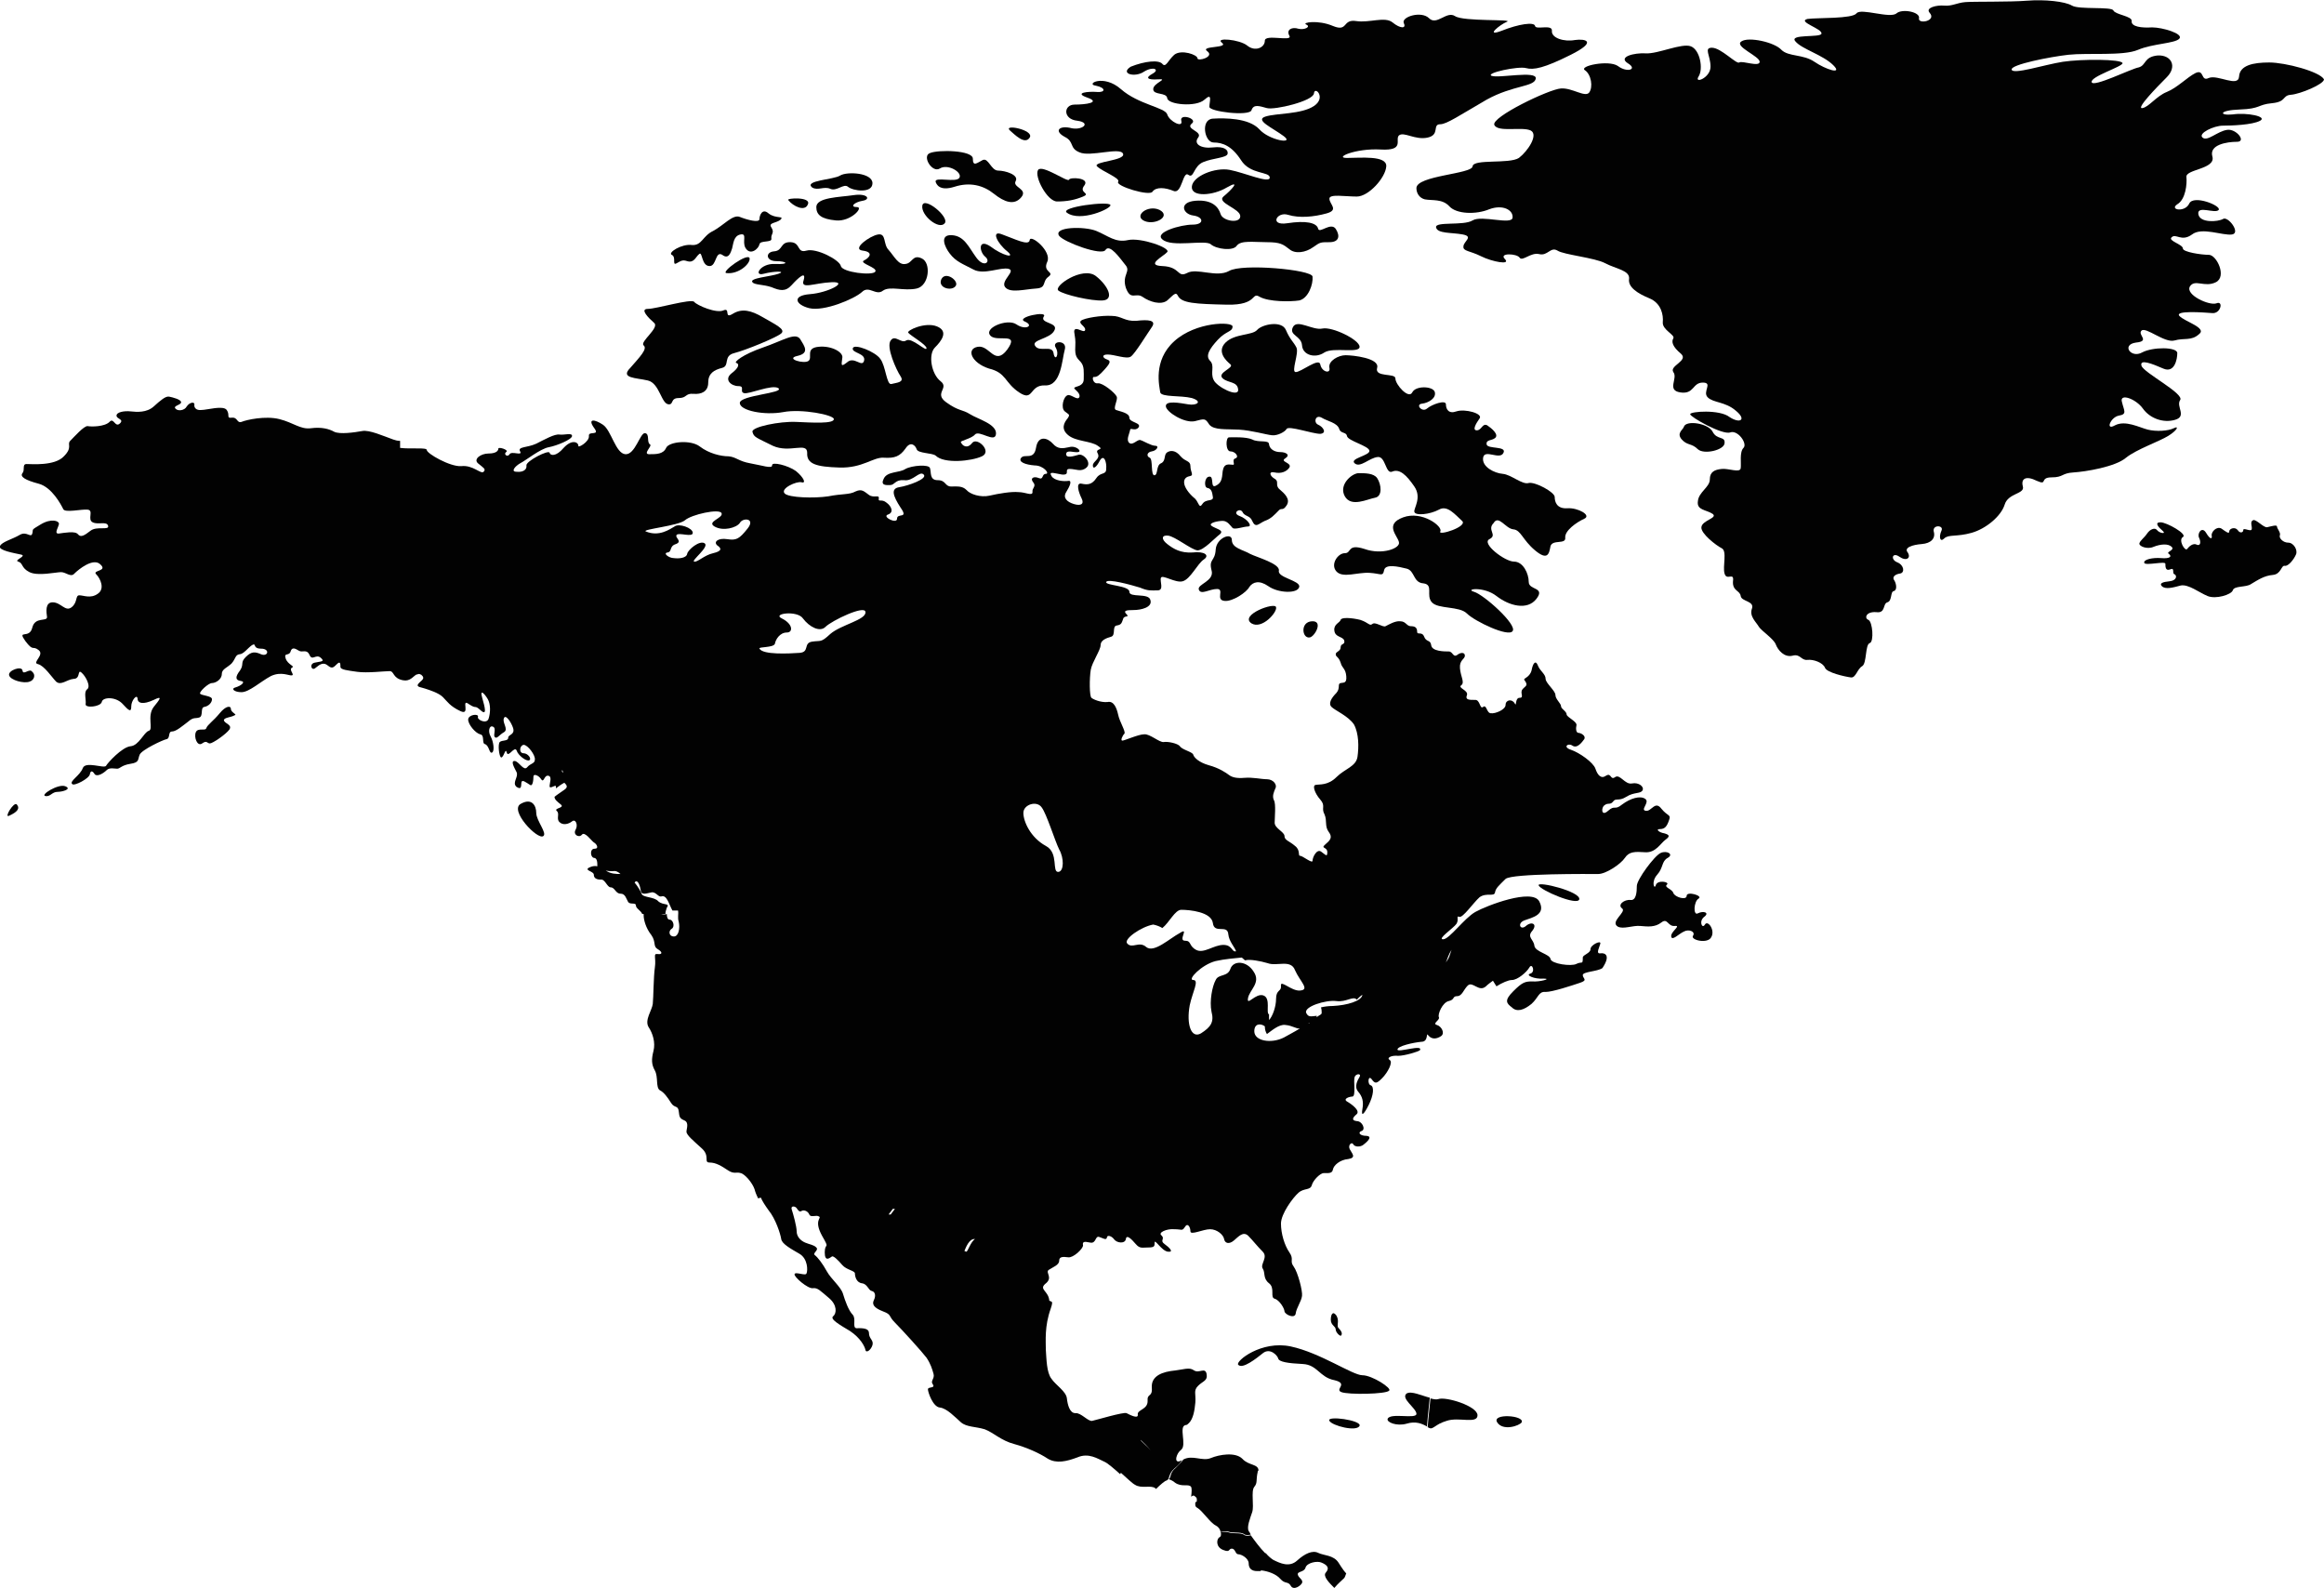 <?xml version="1.0" encoding="utf-8"?>
<!-- Generator: Adobe Illustrator 19.0.0, SVG Export Plug-In . SVG Version: 6.00 Build 0)  -->
<svg version="1.1" id="Layer_1" xmlns="http://www.w3.org/2000/svg" xmlns:xlink="http://www.w3.org/1999/xlink" x="0px" y="0px"
	 viewBox="0 0 331.1 226.2" style="enable-background:new 0 0 331.1 226.2;" xml:space="preserve">
<style type="text/css">
	.st0{fill:#020202;}
</style>
<g id="XMLID_2_">
	<path id="XMLID_68_" class="st0" d="M200.4,198.5c-0.9,0.7,1.4,2.1,1.4,2.9s-3.7-0.2-4.1,0.7c-0.2,0.5,1.3,1.1,2.7,0.7
		c1.3-0.4,2.2,0,2.9,0.4c0.1-1.4,0.3-3,0.4-4.1C202.5,198.8,201.1,198.1,200.4,198.5z"/>
	<path id="XMLID_67_" class="st0" d="M204.9,199.3c-0.3,0.1-0.7,0-1.1-0.1c-0.1,1.1-0.3,2.7-0.4,4.1c0.1,0,0.1,0.1,0.2,0.1
		c0.6,0.3,0.8-0.5,2.5-1c1.7-0.6,4.4,0.5,4.4-0.8S206,198.9,204.9,199.3z"/>
	<path id="XMLID_66_" class="st0" d="M175.1,218.2c0.5,0.2,1.6,0,2.1,0.3c0.2,0.2,0.6,0.2,1,0.1c-0.1-0.2-0.2-0.4-0.3-0.5
		c-0.3-0.6,0.2-1.8,0.5-2.7s-0.2-3,0.3-3.6s0.2-0.9,0.5-2.2v-0.1h0.1c0-1-1.4-0.7-2.3-1.7c-1-1-3.3-0.6-4.5-0.1s-2.6-0.5-3.9,0.2
		c-0.3,0.4-0.7,0.8-1.1,1.2c-0.9,0.7-0.6,1.4-1,1.6c0.3,0.1,0.7,0.3,0.9,0.5c1,0.7,1.9,0.1,2.3,0.6c0.1,0.2,0.1,0.7,0,1.4
		c0.2-0.1,0.3-0.3,0.6,0c0.3,0.2,0.2,0.5,0.2,0.7l-0.2,0.1c0,0.3-0.1,0.6,0.3,0.8c0.7,0.4,1.8,2.1,2.6,2.5c0.4,0.2,0.6,0.5,0.7,0.9
		C174.4,218.1,174.9,218.1,175.1,218.2z"/>
	<path id="XMLID_63_" class="st0" d="M190.7,222.6c-0.7-1.1-2.1-1-2.9-1.4s-1.9,0.1-3,1.1c-1.1,1-2.4,0.4-3.4-0.1
		c-0.3-0.2-0.7-0.5-1.1-1c0,0,0,0,0,0.1c-0.8-0.8-1.6-1.9-2.1-2.6c-0.4,0.1-0.8,0.1-1-0.1c-0.5-0.3-1.6-0.1-2.1-0.3
		c-0.2-0.1-0.7-0.1-1.2-0.1c0.1,0.3,0.1,0.7-0.2,0.8c-0.4,0.3-0.5,1.4,0.6,1.8c1,0.4,0.7-0.2,1.2-0.2s0.5,0.8,0.9,0.8
		c0.5,0,1.5,0.6,1.5,1.3s0.4,1.1,1.2,1.1c0.2,0,0.3,0,0.5,0c0.1-0.1,0.2-0.3,0.2-0.4c0,0.1-0.1,0.2-0.1,0.3c0.9,0.1,2.1,0.5,2.7,1.2
		c0.7,0.8,1.1,0.3,1.5,1c0.4,0.7,1.4,0,1.6-0.4c0.2-0.5-0.5-0.7-0.6-1.2c-0.1-0.5,0.9-0.3,1.1-1s1.7-1,2.3-0.7
		c0.7,0.3,1.2,0.7,0.6,1.4c-0.5,0.5,0.5,1.5,1.2,2.2c0.5-0.6,1.2-1.2,1.4-1.4c0.1-0.1,0.2-0.4,0.3-0.7
		C191.7,224.1,191.2,223.4,190.7,222.6z M180,222.8c0-0.1,0-0.1,0-0.2c0-0.1,0-0.2,0-0.3c0,0.1,0,0.1,0,0.2S180,222.7,180,222.8z"/>
	<path id="XMLID_62_" class="st0" d="M194.1,195.9c-1.4,0-6-3.2-10.2-4.1c-4.2-0.9-7.9,2.1-7.5,2.6c0.6,0.7,2.6-0.9,3.6-1.7
		c1-0.7,2,0.4,2.1,0.8c0.1,0.5,1.4,0.7,3.5,0.8c2.1,0.1,2.4,1.9,4.5,2.3c2.1,0.5,0,1.3,1,1.7s6.4,0.3,6.8-0.2
		C198.4,197.8,195.5,195.9,194.1,195.9z"/>
	<path id="XMLID_61_" class="st0" d="M189.4,202.4c0.4,0.7,3.9,1.6,4.3,0.7C194,202.3,188.9,201.6,189.4,202.4z"/>
	<path id="XMLID_60_" class="st0" d="M213.3,202.6c0.8,1.3,3.2,0.5,3.5,0C217.2,201.6,212.5,201.3,213.3,202.6z"/>
	<path id="XMLID_59_" class="st0" d="M323.3,8.9c-2.3,0-4.2,0.4-4.3,2c-0.1,1.6-3-0.3-4.3,0.2c-1.2,0.6-0.6-1.3-1.9-0.7
		c-1.2,0.6-2.6,2.1-4.1,2.7s-2.6,2.2-3.5,2.3s2-2.9,3.5-4.4s0.7-3.2-1.3-3.1c-2,0.2-1.6,1.4-2.7,1.7c-1.1,0.2-6.5,2.9-6.7,2.1
		c-0.2-0.8,4.4-2.2,4.4-2.7c-0.1-0.6-5.9-0.6-8.5-0.2c-2.6,0.4-7.2,1.9-7.3,1.1c-0.1-0.7,5.4-1.8,8.1-2.1c2.8-0.3,7.8,0.2,9.9-0.7
		c2.1-0.9,5.3-0.9,5.9-1.6c0.6-0.7-2.4-1.6-3.9-1.6c-1.5,0.1-3-0.1-2.9-0.9c0.1-0.7-2.3-0.9-2.6-1.5c-0.2-0.6-4.9-0.1-5.9-0.7
		s-3.9-0.9-6.4-0.7s-7.6,0.1-8.8,0.2c-1.2,0.1-1.9,0.6-3,0.5c-1.1-0.1-2.7,0.3-2.1,1c1.1,1.2-1.7,1.7-1.5,0.8
		c0.2-0.9-2.4-1.4-3.2-0.7c-0.9,0.8-5.1-0.8-5.7,0c-0.6,0.8-5.5,0.6-7,0.8c-1.5,0.4,2.2,1.4,2,2.1c-0.1,0.6-4.7,0-3.7,1.1
		c0.9,1.1,3.9,1.9,5.4,3.4c1.4,1.4-1.1,0.6-2.7-0.5c-1.6-1.1-3.7-0.7-4.7-1.7c-1-1.1-4.7-1.9-5.7-1.2c-1.1,0.7,2.6,2.1,2.6,2.9
		s-2.5-0.2-2.9,0.1c-0.4,0.3-2.6-2.1-3.9-2.1c-1.2,0-0.2,1.1-0.2,2.7s-2.4,2.5-1.7,1.4s0.2-3.8-1.1-4.3c-1.3-0.5-4.7,1.1-6.4,1
		s-4,0.5-2.6,1.4c1.5,0.9-0.1,1.4-1.4,0.4c-1.3-0.9-5.6,0-4.7,0.6c0.9,0.6,1.2,2.4,0.6,3.2c-0.6,0.7-2.4-0.7-4-0.6
		c-1.7,0.1-10,4.1-9.5,5.2c0.5,1.1,4,0.2,5.2,0.8c1.1,0.6-0.4,2.9-1.7,3.9c-1.4,0.9-6.5,0.1-6.6,1.2c-0.1,1.1-8,1.3-8,3.1
		c0,0.7,0.4,1.4,1.2,1.6c1.1,0.2,2.5-0.1,3.5,1s3.8,1.2,5.7,0.4c1.9-0.7,3.4,0.1,3.3,1.2c-0.1,1.1-4.4-0.4-5.7,0.4
		c-1.3,0.8-5.4,0.1-5.2,1c0.2,0.9,2.2,0.7,3.8,1c1.6,0.3,0.1,1,0.1,1.7c-0.1,0.7,0.9,0.6,2.5,1.4c1.6,0.8,4.3,1.3,3.4,0.4
		c-0.9-0.9,1.7-0.8,2.1-0.2c0.4,0.6,1.6-0.8,2.8-0.5s1.6-1.1,2.6-0.5c0.9,0.6,5.3,1,6.8,1.8s3.5,1,3.4,2.2c-0.2,1.2,1.2,2.1,2.9,2.8
		s2,2.4,1.9,3.4c-0.1,1.1,1.8,1.8,1.5,2.3c-0.3,0.5-0.1,1.2,1.1,2.2c1.1,1-1.7,1.7-1.1,2.6c0.7,0.9-1,2.6,1,2.9
		c2,0.3,1.7-1.4,3.2-1.4s-0.1,1.3,0.7,2.1s2.5,0.6,4,1.9c1.6,1.3,0.6,1.9-0.9,0.9c-1.4-1.1-5.6-0.8-5.6-0.4s4.6,3,5.7,2.6
		c1.1-0.4,2.5,1.6,1.9,2.2c-0.6,0.6-0.3,2.2-0.4,2.9c-0.1,0.7-1.7,0-2.7,0.1s-1.7,0.4-1.7,1.5s-1.6,1.8-1.7,3.1
		c-0.2,1.3,1.2,1.2,2.1,1.8c0.8,0.6-1.5,0.9-1.6,1.9c-0.1,0.9,2.1,2.6,2.9,3s0.1,2.6,0.4,3.6c0.3,1.1,1.4-0.3,1.2,1.1
		c-0.1,1.4,1,1.3,1.1,2.1c0.1,0.8,2,0.7,1.6,1.8s0.6,1.9,1,2.6c0.4,0.6,2.1,1.7,2.4,2.5c0.3,0.8,1.2,1.9,2.4,1.6
		c1.1-0.3,1.2,0.7,2.1,0.6c0.9-0.1,2.2,0.4,2.5,1.1c0.2,0.7,2.9,1.3,3.7,1.4c0.7,0.1,0.9-1.2,1.6-1.6c0.7-0.4,0.4-3.1,1.1-3.3
		c0.6-0.2,0.4-3-0.2-3.3c-0.6-0.2-0.4-1.2,1.1-1.1c1.4,0.2,0.9-1.2,1.6-1.4s0.4-1.5,0.9-1.6s0.4-1,0.1-1.5c-0.4-0.5,0.1-0.9,0.8-1
		c0.7-0.1,0.6-1.2-0.4-1.6s-0.7-1.5,0.3-0.8s1.7,0.2,1.2-0.6c-0.6-0.7,0.7-1.1,2-1.2c1.3-0.1,2-0.8,1.7-1.8c-0.2-1,1.5-0.9,1.1-0.1
		c-0.4,0.9-0.2,1.7,0.4,1.1c0.6-0.6,1.8-0.2,3.9-0.8s4.2-2.4,4.7-4c0.5-1.7,2.9-1.5,2.6-2.6c-0.3-1.1,0.4-1.6,2-0.8
		c1.6,0.7,0.3-0.5,2.1-0.5c1.7,0,1.4-0.6,3.1-0.7c1.7-0.1,6-0.8,7.5-2.1c1.5-1.2,4.7-2.3,6-3.1s1.6-1.5,0.8-1.1
		c-0.8,0.4-2.5,0.5-3.7,0.2c-1.2-0.3-3.2-1.4-4.7-0.6c-1.4,0.8-0.6-1.2,0.6-1.4s0.7-0.7,0.4-2c-0.3-1.2,2-0.4,3,1s2.9,2.1,4.6,1.6
		s0.1-1.9,0.7-2.8c0.7-0.9-5.2-3.9-5.5-4.9c-0.3-1,1.5-0.3,3.1,0.4c1.6,0.7,2-1.3,2-2.2s-3.5-0.9-5-0.1c-1.6,0.9-3-1.1-0.9-1.4
		c2.1-0.2,0.2-1.1,0.8-1.7c0.6-0.6,3.3,1.8,4.7,1.4c1.4-0.4,2.4,0.1,3.5-0.9c1.2-0.9-2.1-1.8-2.8-2.6c-0.7-0.8,3.4-0.5,4.7-0.4
		c1.2,0.1,1.6-1.8,0.6-1.4c-1,0.4-4.5-1.2-3.8-2.4c0.7-1.1,2.1,0.2,3.7-0.6c1.6-0.8,0.1-3.9-1-3.9c-1.1,0-3.7-0.4-3.7-0.9
		c0-0.6-2.2-1.1-1.6-1.6c0.6-0.6,1.4,0.7,2.9-0.4c1.4-1.1,4.4,0.2,5.7,0c1.3-0.2-0.6-2.7-1.3-2.2c-0.7,0.4-3.3,0.6-3.5-0.7
		c-0.2-1.3,2.4,0,2.9-0.6c0.4-0.6-3.6-2.2-4.2-0.9s-2.9,0.9-1.7,0.1c1.2-0.7,1.4-2.9,1.3-3.9c-0.1-1.1,4.2-1.1,3.7-2.9
		c-0.5-1.7,2.1-2.1,3.5-2.1c1.4,0-0.1-1.9-1.4-1.7c-1.4,0.2-2.8,1.7-3.5,1.1c-0.7-0.6,1.6-1.7,2.9-1.7c1.2,0,4.2-0.1,5.3-0.7
		s-1.9-1.2-3.9-0.9c-2,0.2-2-0.6,1-0.7c3-0.1,2.5-0.7,4.6-0.9c2.1-0.2,1.4-1.1,2.7-1.2s4.7-1.5,4.7-2.2
		C330.5,10.2,325.6,8.9,323.3,8.9z"/>
	<path id="XMLID_58_" class="st0" d="M245.7,63.1c0.1-1-1.1-0.4-1.7-1.6c-0.6-1.2-3.8-1.7-4.1-0.7c-0.1,0.4-1.1,0.9-0.3,1.8
		c0.8,0.9,1.4,0.5,2.3,1.4C242.8,64.8,245.7,64.1,245.7,63.1z"/>
	<path id="XMLID_57_" class="st0" d="M151.7,19.5c1.4,0.7,0.6,1.6,2.1,2.2c1.5,0.7,5.8-0.8,6.2,0.2s-4.4,1.1-3.7,1.8
		c0.7,0.7,3.4,1.7,3,2.2c-0.4,0.6,4.5,2.1,4.9,1.4c0.5-0.7,1.8-0.6,3-0.1s1.3-2.9,2.1-2.3c0.8,0.6,0.7-1.2,2.1-1.8
		c1.4-0.6,3.4-0.6,3.5-1.2c0.1-0.5-0.4-1.1-2.1-0.9s-2.8-0.5-2.1-1.4s-1.9-1.2-0.9-2c0.9-0.7-1.8-1.5-1.5-0.4s-1.7,0.1-2-0.9
		s-4.1-1.4-6.6-3.6s-5.1-0.7-3.6-0.5c1.5,0.3,1.4,1,0.2,0.9s-3.4,0.1-1.4,0.8s-0.2,1-1.8,1s-1.7,2.1,0.4,2.3c2.1,0.3,0.6,1.5-1.1,1
		C150.8,17.9,150.2,18.7,151.7,19.5z"/>
	<path id="XMLID_56_" class="st0" d="M118.3,26.9c0.9,0.4,1.9-0.8,2.5-0.3c0.7,0.6,3.5,1,3.5-0.5s-3.6-1.7-4.6-1.1
		c-0.9,0.6-5.2,0.7-4,1.7C116.5,27.2,117.4,26.5,118.3,26.9z"/>
	<path id="XMLID_55_" class="st0" d="M165.2,29.9c-1.7-0.8-3.8,0.9-2.1,1.6C164.6,32.1,166.9,30.8,165.2,29.9z"/>
	<path id="XMLID_54_" class="st0" d="M158.2,29.2c-0.2-0.6-7.3,0.3-6.2,1.1C153.9,31.7,158.4,29.7,158.2,29.2z"/>
	<path id="XMLID_53_" class="st0" d="M157.1,42.8c1.7-0.1,0.8-2.1-1-3.5c-1.9-1.4-6.1,1.5-5.3,2.1S155.5,42.9,157.1,42.8z"/>
	<path id="XMLID_52_" class="st0" d="M184.2,46.6c-0.6,1.2,1.2,1.2,1.3,2.6c0.1,1.4,1.9,1.9,3.2,1c1.3-0.8,5,0.2,5-0.8
		s-3.9-2.9-5.3-2.6C187,47.1,184.8,45.4,184.2,46.6z"/>
	<path id="XMLID_51_" class="st0" d="M134.6,31.8c0.7-0.9-3-3.9-3.2-2.5C131.2,30.7,133.8,32.8,134.6,31.8z"/>
	<path id="XMLID_50_" class="st0" d="M133.9,24c1.1-0.7,3.2,0.5,2.8,1.3s-3.6-0.2-3.4,0.6c0.1,0.3,0.5,1.4,2.7,0.7s4.1-0.2,5.6,1
		s2.9,1.7,3.9,0.5s-1.3-1.4-0.8-2.3s-1.5-1.5-2.5-1.5s-1.4-1.9-2.2-1.5s-1.4,1-1.4-0.2s-4.9-1.3-6.1-0.8
		C131.3,22.2,132.8,24.7,133.9,24z"/>
	<path id="XMLID_49_" class="st0" d="M146.7,19.6c0.7-1.1-3.9-2-2.8-1C144.5,19.1,146,20.7,146.7,19.6z"/>
	<path id="XMLID_48_" class="st0" d="M146.7,34.2c-0.1,0.9-2.2-0.2-3.9-0.8c-1.7-0.7-0.7,1.3,0.7,2.4c1.3,1.1-0.7,0.6-2.4-0.7
		c-1.8-1.2-1.6,0.8-0.7,1.5c0.8,0.7-0.2,1.6-1.3,0.1s-1.7-3.1-3.5-3.2c-1.8-0.1-1,1.7-0.3,2.6c0.9,1.2,1.9,1.5,3.4,2.3
		s3.9-0.4,5-0.1c1.1,0.3-1.2,1.7-0.5,2.6c0.7,0.9,2.8,0.3,4.4,0.2c1.6-0.1,0.8-1,1.8-1.7c0.9-0.7-0.9-0.6-0.2-2.1
		S146.8,33.3,146.7,34.2z"/>
	<path id="XMLID_47_" class="st0" d="M150.6,28.7c1.4,0,2.5-0.2,3.7-0.7s-0.7-0.5,0.2-1.6c0.8-1.1-2.1-1.2-2.2-0.8
		c-0.2,0.4-3.8-2.2-4.4-1.4C147.3,25.1,149.2,28.7,150.6,28.7z"/>
	<path id="XMLID_46_" class="st0" d="M185.1,83.6c0.2-0.9-3.1-1.3-2.9-2.3s-3.1-1.9-4.1-2.4c-1-0.6-2.6-0.8-2.6-2
		c0-1.1-2.2-0.3-2.3,1.4c-0.1,1.7-1,1.3-0.6,2.9c0.5,1.6-2.1,2-1.8,2.8s1.5-0.1,2.6-0.1c1.1,0-0.3,1.6,1.1,1.7
		c1.1,0.1,3.1-1.2,3.5-2c0.5-0.7,1.4-1,2.7-0.1C182.1,84.5,184.9,84.6,185.1,83.6z"/>
	<path id="XMLID_45_" class="st0" d="M202.6,57.5c0.9-0.1,2.1-0.8,1.8-1.7c-0.3-0.8-2.7-0.9-3.2,0.1s-2.4-1.1-2.4-2
		c0-0.8-3-0.1-2.6-1.5c0.4-1.4-3.5-1.8-4.5-1.8s-2.5,0.8-2.3,1.8c0.2,0.9-1.1,0.6-1.3-0.5c-0.2-1-2.7,1.1-3.5,1.1
		c-0.7,0,0.5-2.7,0.1-3.5c-0.4-0.8-0.9-1.1-1.5-2.5c-0.6-1.4-3.4-0.8-4.1,0s-3.2,0.5-4.5,1.8s0.1,2.6,0.7,3.1c0.6,0.5-2,1.2-1.1,2
		c0.8,0.7,2.1,0.4,2.2,1.6c0.1,1.2-3.1-0.4-3.5-1.4c-0.5-1,0.2-2-0.5-2.7s-0.1-1.7,1.1-3s2.1-1.1,2.1-1.9c0-0.7-5.2-0.7-8.3,2.1
		c-3.1,2.8-2.1,6.5-2,7.3c0.2,0.7,2.9,0.4,4.5,0.8c1.6,0.5,0.7,1.1-0.5,0.9c-1.2-0.2-3.3-0.6-3.2,0.3c0.1,0.8,2.6,2.4,4.1,2.1
		c1.5-0.4,1.5-0.4,2.1,0.5c0.7,0.8,2.4,0.6,4.2,0.7c1.8,0.1,3.8,0.7,4.7,0.8c0.8,0.1,1.9-0.5,2.1-0.9c0.3-0.5,3.7,0.7,4.8,0.7
		c1-0.1,0.4-1-0.3-1.3s-0.4-1.5,0.5-1c0.8,0.5,2.2,0.7,2.5,1.6c0.2,0.7,1,0.4,1.1,1c0.1,0.7,3.1,1.4,3.2,2.1
		c0.1,0.7-2.9,1.1-2.1,1.8s2.1-0.8,3.3-0.9c1.1-0.1,1.1,2.4,2,2.1c1.1-0.5,2.1,0.5,3.2,2.1c1.1,1.6-0.1,3.1,0,3.6
		c0.1,0.6,2.2,0.4,3.5-0.3c1.2-0.7,2.3,0.7,3.3,1.6c0.9,0.8-3.5,2.2-3.1,1.5c0.4-0.7-2.6-3-5.3-2c-2.7,1-0.8,2.6-0.6,3.5
		c0.3,0.9-2.4,1.9-4.9,1c-2.5-0.8-1.8,0.6-2.8,0.6s-2.1,1.6-1.2,2.6c0.9,1,3,0.1,4.7,0.2s1.9,0.6,2.1-0.4c0.2-0.9,2-0.5,3.2-0.2
		s0.9,2,2.4,2.1c1.5,0.2,0.3,1.7,1.2,2.7s3.9,0.5,5,1.6c1.1,1.1,5.9,3.4,6.5,2.5c0.7-0.9-4.1-5.2-5.5-5.6c-1.4-0.4,1.4-0.8,3.2,0.6
		c1.8,1.4,4.4,2.1,5.7,0.4c1.3-1.7-1.1-1.2-1.1-2.4S217,80,215.7,80s-4.7-2.6-3.5-3.2s-0.4-1.3,0.6-2.3c0.7-1.2,1.7,0.8,2.8,0.9
		c1.1,0.1,1.3,1.5,3.1,3s2,0.5,2.2-0.6c0.3-1,2.2-0.2,2.1-1.2s1.6-2.2,2.7-2.7s-0.9-1.6-2.4-1.5s-1.8-0.9-1.8-1.6
		c0-0.7-2.8-2.2-3.7-2c-0.9,0.3-2.5-1.2-3.7-1.3s-3-1-2.8-2.3s2.4,0.4,2.9-0.7c0.5-1-2.3-0.5-2.4-1.2c-0.1-0.7,0.7-0.5,1.2-0.9
		c0.6-0.5-0.5-1.4-1.1-1.8c-0.7-0.4-0.8,0.7-1.5,0.7s-0.1-1,0.4-1.7s-2.1-1.4-3.3-1c-1.1,0.4-1.5-0.3-1.5-1s-2,0-2.7,0.6
		C202.6,58.8,201.6,57.6,202.6,57.5z"/>
	<path id="XMLID_44_" class="st0" d="M186.6,90.8c0.7-0.1,2-2.4,0.3-2.3C185.2,88.6,185.5,91,186.6,90.8z"/>
	<path id="XMLID_43_" class="st0" d="M145.2,55.9c2.1,1.4,1.4-1.1,3.7-1s2.4-3.7,2.8-5.1c0.4-1.4-1.9-1.3-1.3-0.3
		c0.6,1-0.1,2.1-0.3,0.8c-0.2-1.2-2-0.1-2.6-1c-0.7-0.9,2.1-1,2.7-2.2c0.7-1.2-2.1-1-1.5-2c0.7-0.9-4.1,0.1-2.7,0.7
		c1.4,0.6,0.1,1.3-1.2,0.4s-4.9,0.6-3.6,1.7c1,0.8,4.1-0.6,2.3,1.9c-1.8,2.4-2.5-0.7-4.2-0.4s-0.9,2.3,1.6,3.1
		C143.4,53.1,143.1,54.5,145.2,55.9z"/>
	<path id="XMLID_42_" class="st0" d="M163,10.2c1.3-0.8,2.3-0.3,1.2,0.3c-1.1,0.6-0.7,0.9,0.8,0.8c1.6-0.1-0.7,0.5-0.7,1.4
		s1.9,0.4,2,1.3c0.1,0.9,4.1,1.3,5.3,0.2s0.7,0.3,0.7,1c-0.1,0.7,5.7,1.4,6,0.5s1.1-0.6,2.2-0.3c1.1,0.3,6.6-1,6.7-2.1
		c0.1-1.1,1.8,0.6,0,1.8s-5.3,1-6.9,1.5c-1.6,0.5,1,1.6,2.6,2.8c1.6,1.2-2.1,0.6-3.5-1c-1.5-1.6-4.9-1.6-6.6-1.5
		c-1.8,0.1-1.2,3.4,0.1,3.4c1.3,0,2.6,0.5,3.9,2.5c1.3,2.1,4.1,1.6,4.1,2.5s-3.6-0.7-5.7-1.1c-2.1-0.4-5.3,0.9-5.4,2.4
		c-0.1,1.5,3,1.3,5,0.1c2.1-1.2,0.6,0.4-0.5,1.3c-1,0.9,2.4,1.7,2.4,2.8s-2.5,0.7-2.8-0.3s-1.2-2.1-3.6-1.9
		c-2.4,0.2-1.8,1.9-0.3,2.1s1.6,1.3-0.1,1.3s-5.5,1.1-4.3,2.1c1.3,1.2,6.1,0,6.9,0.7s3.2,1,3.7,0.2c0.6-0.8,2.4-0.5,4.3-0.5
		c1.9,0,2.3,0.3,3.2,1c0.8,0.7,2.3,0.5,3.4-0.3c1-0.7,1-0.7,2.3-0.7s1.6-0.8,0.9-1.9c-0.7-1-2.3,0.7-2.5,0c-0.2-0.9-1.8-1.2-4.4-0.8
		c-2.6,0.4-1.5-1.7,0.1-1.2c1.6,0.5,3.7,0.3,5.5-0.2s0.4-1.3,0.4-2.1c0-0.7,2.2-0.3,3.9-0.3c1.7,0,4.1-2.7,4.2-4.3
		c0.1-1.6-3.7-1.2-5.6-1.2c-1.9,0,1.2-1.4,4.8-1.2c3.5,0.2,2-1.4,2.6-2c0.7-0.6,2.3,0.7,4.1,0.3c1.8-0.4,0.6-1.9,1.8-1.9
		c0.9,0,2.8-1.3,6.6-3.5c3.8-2.1,6.8-1.8,7-3c0.2-1.2-5.3,0-6.3-0.4c-0.9-0.4,3.8-1.4,4.9-1.1s2.6,0,6.4-1.9
		c3.8-1.9,2.1-2.3,0.6-2.1c-1.6,0.3-3.4-0.3-3.3-1.3c0.1-1-2.3-0.1-2.4-0.7s-2.3-0.3-4.8,0.7c-2.4,0.9-0.2-0.9,0.8-1.3
		s-6.2,0-7.4-0.8s-2.6,1.4-3.7,0.3c-1.1-1.1-4-0.2-3.6,0.7c0.4,0.8-0.5,0.8-1.6-0.1c-1.1-0.9-3.3,0.1-5.2-0.2
		c-2-0.3-1.1,1.6-3.3,0.7c-2.1-0.9-4.5-0.5-3.8-0.2s-0.2,0.8-1.1,0.6c-0.9-0.3-1.8,0.1-1.3,1s-3.5-0.3-3.5,0.7s-1.4,1.6-2.5,0.7
		c-1.1-0.9-4.7-1.2-3.6-0.4c1,0.8-3.2,0.4-2.1,1.2c1.1,0.8-1.4,1.5-1.4,1s-2.3-1.3-3.3-0.5c-0.9,0.8-1.2,1.9-1.7,1.3
		c-0.5-0.6-2.5-0.4-4.5,0.4C159.5,10.5,161.7,11.1,163,10.2z"/>
	<path id="XMLID_41_" class="st0" d="M138.9,61.9c0.6-0.7,2.9,1.3,3-0.1c0.1-1.4-2.6-2.1-3.7-2.8c-1.1-0.7-1.6-0.4-3.4-1.7
		c-1.8-1.3,0.5-2-0.8-3s-1.8-3.8-0.8-4.8c0.9-0.9,2-2.3,0.3-3s-4.4,0.6-4.1,0.9c0.3,0.4,2.6,1.7,2.6,2.2c0,0.6-2.1-1.6-2.9-1.1
		c-0.7,0.5-1.6-0.9-2.2,0c-0.7,0.9,0.8,4.2,1.4,5.1c0.6,0.9-0.6,0.9-1.3,1.1c-0.7,0.2-0.8-2.6-1.6-3.6c-0.7-1-3.7-2.2-3.9-1.5
		s1.9,0.7,1.6,1.8c-0.3,1-1.4-0.7-2.4,0.2c-1,0.8-0.8,0.3-0.7-0.6c0.2-0.8-1.5-1.8-3.4-1.6s-0.8,1.5-1.4,2c-0.6,0.5-3.4-0.3-1.6-0.7
		c1.8-0.4,1-1.4,0.4-2.4c-0.7-1-2.4,0.2-5.3,1.2c-2.9,1-4.2,2.1-3.8,2.2c0.4,0.1,0.5,0.6-0.7,1.5c-1.1,0.9,0,1.8,1,1.8
		s0.1,0.8,0.8,1s4-1.3,4.9-0.7c0.9,0.7-5.5,1-5.5,2.1s3.5,1.8,6.2,1.3c2.6-0.5,7.2,0.4,7.2,1c0,0.7-3.1,0.5-5.4,0.4
		c-2.3-0.1-6.3,0.7-6.2,1.4c0.2,0.8,0.5,0.8,2.9,2c2.4,1.1,4.9-0.6,4.9,1c-0.1,1.6,1.3,2,4.6,2.1s4.8-1.5,6.3-1.4
		c1.6,0.1,2.3-0.2,3.1-1.3c0.7-1.1,1.4-0.5,1.6,0.1c0.2,0.6,2.2,0.5,2.7,0.9c1.2,1.2,5.1,0.8,6.6,0.1s-0.7-2.8-1.4-1.9
		s-1.4,0.4-1.6-0.1C136.7,62.8,138.4,62.5,138.9,61.9z"/>
	<path id="XMLID_40_" class="st0" d="M178.3,88.8c1.5,0.9,3.7-1.6,3.5-2.3C181.7,85.7,176.5,87.6,178.3,88.8z"/>
	<path id="XMLID_39_" class="st0" d="M136.1,40.8c0.7-0.7-1.4-2.3-2-1C133.6,41,135.5,41.5,136.1,40.8z"/>
	<path id="XMLID_38_" class="st0" d="M160.4,41c0.7,1.9,1.4,0.6,2.4,1.3s2.6,1.2,3.5,0.5c0.8-0.7,1.2-1.3,1.5-0.7
		c0.5,1.1,2.5,1.2,7,1.3s3.4-1.9,4.7-1.1c1.3,0.7,4.3,0.7,5.6,0.5c1.3-0.3,2-2.3,1.9-3.4c-0.1-1-10.1-1.9-11.9-0.8
		c-1.8,1-4.6-0.5-6,0.3c-1.4,0.7-0.9-0.9-3.5-1c-2.5-0.1,0.2-1.4,0.7-2s-3.8-2.1-5.6-1.7c-1.8,0.4-2.8-0.6-4.5-1.3s-6.2-0.6-5.3,0.7
		c0.7,0.9,6.1,2.9,6.6,2c0.6-0.9,2,1.1,2.8,2.1C161.2,38.7,159.8,39.1,160.4,41z"/>
	<path id="XMLID_37_" class="st0" d="M195.9,70.9c1.1-0.2,0.9-1.9,0.3-2.8c-0.5-0.7-1.7-0.7-2.7-0.7c-1,0.1-2.8,1.7-1.9,3.3
		C192.5,72.3,194.8,71.1,195.9,70.9z"/>
	<path id="XMLID_36_" class="st0" d="M74.2,114.5c-1.7,0.9,2.4,5.2,3.2,4.6c0.6-0.4-1-2.2-1-3.3C76.4,114.8,75.8,113.6,74.2,114.5z"
		/>
	<path id="XMLID_35_" class="st0" d="M219.2,126.1c0.2,0.7,5.6,3,5.8,2C225.2,127,219.1,125.5,219.2,126.1z"/>
	<path id="XMLID_34_" class="st0" d="M242.9,131.7c-0.4,0.7-0.9-0.5-0.1-1.1s-0.1-0.9-0.9-0.5c-0.7,0.4-0.6-1.7,0.1-2.1
		s-1.7-1.1-1.7-0.4c0,0.7-1.7,0.2-1.9-0.4c-0.2-0.6-1.4-0.8-0.9-1.2c0.4-0.4-1.4-0.7-1.6,0.1c-0.2,0.7-0.7-0.5,0.2-1.5
		c0.9-1,0.6-1.9,1.5-2.4c0.9-0.5-0.1-1.1-1-0.7c-0.9,0.4-3.4,3.8-3.4,4.7s-0.1,2.1-0.9,2c-0.9-0.1-1.9,0.7-1.2,1.2
		c0.7,0.5-1.8,1.9-0.6,2.6c0.8,0.4,2.1-0.2,3.2-0.1s2.1,0.2,3-0.5c0.9-0.7,0.9,0.6,1.9,0.5s-0.6,0.8-0.5,1.5
		c0.1,0.7,1.1-0.4,1.8-0.7c0.7-0.4,1.7,0,1.3,0.6c-0.4,0.6,2.1,1.2,2.6,0.2C244.4,132.5,243.3,131,242.9,131.7z"/>
	<path id="XMLID_33_" class="st0" d="M92.3,54.2c1.7,0.4,1.9,3.4,3,3.4c0.7,0,0.2-0.9,1.4-0.9s0.9-0.7,2.1-0.6
		c1.1,0.1,2.1-0.3,2.1-1.6s0.8-1.8,2-2.1c1.1-0.3,0.1-1.7,1.7-2.1c1.6-0.4,6-2.2,6.7-2.8s-0.9-1.3-2.6-2.3s-3-1.3-4.3-0.5
		s-0.3-0.9-1.3-0.5c-1,0.5-3.8-0.7-4.2-1.2s-5.4,1-6.6,1s0.1,1.3,0.9,2s-2.1,2.7-1.5,3.2s-0.6,1.7-1.9,3.2
		C88.3,53.9,90.6,53.8,92.3,54.2z"/>
	<path id="XMLID_14_" class="st0" d="M228,135.8c-0.7,0.1-0.1-0.9,0-1.4c0.1-0.5-1.4,0.2-1.4,0.8s-1.1,0.8-1.1,1.2
		c0,1.1-0.1,0.5-0.9,0.9c-0.7,0.4-3.6,0-3.7-0.7c-0.1-0.7-2.2-1-2.3-1.9c-0.1-0.9-1.1-1.2-0.3-2.1c0.8-1-0.1-1.4-0.9-0.7
		c-0.8,0.7-1.3-0.4-0.2-0.8c1.1-0.4,3.1-0.8,2.1-2.7s-7.5,0.6-9.1,1.5c-1.6,0.9-3.7,3.9-4.6,3.9c-0.9,0,1.5-1.6,1.9-2.2
		c0.4-0.6-0.1-1.2,0.4-1s2-2,2.9-2.8c1-0.7,2.1,0,2.2-0.7c0.1-0.6,0.6-1,1.5-1.9c0.9-0.8,12.1-0.7,13.2-0.7c1.1,0,3.2-1.4,3.8-2.3
		c0.6-0.9,1.4-0.9,2.9-0.8c1.5,0.1,2.2-1.3,2.9-1.8s0.5-0.7-0.2-0.9c-0.7-0.1-1.3-0.6-0.6-0.6c0.7,0,1-0.4,1.3-1.3
		c0.3-0.8-0.2-0.5-1.1-1.6c-0.9-1.2-1.4,0.4-2.2,0.3c-0.9-0.1,0.6-1.2-0.1-1.7s-2.1-0.1-3.3,0.8c-1.1,0.9-1,0-2,0.9s-1-0.5-0.5-0.8
		c0.5-0.4,0.8,0,1.2-0.5c0.4-0.6,0.8,0,1.9-0.7c1.1-0.7,2-0.4,2.3-0.9c0.3-0.5-0.5-1.2-1.5-1s-1.7-1.4-2.4-0.9s-0.5-0.7-1.3-0.2
		c-0.7,0.5-1.2-0.1-1.5-1c-0.3-0.9-2.3-2.3-3.5-2.7c-1.2-0.4-0.4-1,0.2-0.6c0.7,0.5,1.4-0.5,1.7-0.9c0.3-0.5-0.5-0.9-0.8-0.9
		c-0.4,0-0.4-0.7-0.3-1.1c0.1-0.5-1.3-1.1-1.4-1.5c0-0.5-0.8-0.8-0.8-1.2s-0.8-1-0.8-1.6s-1.4-1.7-1.4-2.3c0-0.7-0.8-1.1-1.1-1.9
		c-0.3-0.8-0.7-0.4-0.9,0.7c-0.3,1.1-1.3,1.1-1,1.4c0.6,0.8,0.1,0.8-0.3,1.3s0.3,1.2-0.4,1.2s-0.4,1.4-0.7,0.8
		c-0.4-0.7-1.3-0.5-1.3,0.2s-1.5,1.3-2.1,1.2c-0.6,0-0.6-1.3-1.1-0.9c-0.5,0.4-0.4-1.1-1.2-1c-0.8,0-1.4,0-1.1-0.7
		c0.2-0.7-1.4-1-0.8-1.4c0.5-0.4-0.1-1.2-0.2-2.4c-0.1-1.2,0.7-1.3,0.7-1.8s-0.6-0.5-1.1-0.1c-0.6,0.4-0.6-0.5-1.2-0.5
		c-0.6,0-2.4,0-2.5-0.9c-0.1-0.8-0.7-0.4-1-1.2s-1-0.2-1-0.7c0-0.6-0.3-0.8-0.9-0.8c-0.6,0-0.7-0.7-1.5-0.7
		c-0.7-0.1-1.7,0.5-2.1,0.7c-0.4,0.2-1.5-0.7-1.9-0.3c-0.4,0.3-0.5-0.2-1.7-0.6c-1.2-0.3-2.7-0.4-2.8,0s-1,0.6-0.9,1.5
		c0.1,1,1.1,0.8,1.4,1.4c0.2,0.7-0.5,0.4-0.5,1s-0.7,0.6-0.7,1s0.4,0.3,0.7,1.2c0.2,0.8,0.7,0.8,0.8,1.9c0.1,1.1-0.4,0.9-0.8,1
		c-0.5,0.1,0,0.7-0.6,1.4c-0.7,0.7-1.2,1.5-0.7,2s2.4,1.3,3.2,2.5c0.7,1.3,0.7,3.2,0.5,4.6s-1.8,1.7-3,2.9s-2.4,1-2.9,1.1
		c-0.6,0-0.2,1.2,0.6,2.1c0.8,0.9,0.1,1.2,0.6,2.1c0.4,0.9,0,1.7,0.6,2.5c0.6,0.8,0.2,1.2-0.5,1.8s0.3,0.3,0.3,1.1s-0.3,0.3-0.9-0.1
		c-0.6-0.4-1.2,0.8-1.2,1.3s-1.4-0.7-1.8-0.7c-0.3,0,0.1-0.8-0.7-1.4c-0.8-0.7-1.5-0.8-1.5-1.4s-1.4-1.1-1.4-1.9
		c0-0.7,0.2-2.7-0.1-3.2c-0.3-0.6,0-1.2,0.2-1.7c0.3-0.5-0.3-1.3-1.2-1.3c-0.8,0-2-0.3-3.2-0.2s-1.8-0.1-2.2-0.4s-1.4-1-2.9-1.4
		c-1.4-0.4-2.1-1.1-2.2-1.5c-0.1-0.4-1.6-0.7-1.9-1.2c-0.3-0.4-1.7-0.7-2.3-0.6s-2-1.2-2.8-1.1c-0.8,0-2.8,0.9-3.1,0.9
		c-0.3,0,0-0.7,0.3-1c0.2-0.3-0.7-1.7-0.9-2.7c-0.2-0.9-0.6-2-1.5-1.8c-1,0.1-2.1-0.4-2.3-0.6c-0.3-0.2-0.3-2.8-0.1-4
		c0.2-1.1,1.4-2.8,1.4-3.5s0.8-1,1.5-1.2s0.1-1.5,0.8-1.6s0.7-0.4,0.9-0.9c0.1-0.6,1-0.2,0.5-0.7s-0.1-0.6,1-0.6
		c1.1,0,2.7-0.4,2.4-1.4c-0.2-1.1-3-0.3-3-1.2s-3.5-0.9-3.3-1.4s3.5,0.4,4.8,0.8c1.2,0.5,1.5,0.4,2.5,0.4s0.3-1.3,0.5-1.8
		s2.1,0.8,3.1,0.5c1.1-0.3,2.1-2.5,3-3.1c0.9-0.6,0.1-1.2-1.6-1c-1.7,0.1-2.7-0.5-3.6-1.2c-0.9-0.7-0.8-1.3,0.1-1.2
		c1,0.1,3.3,2,4.2,2.1c0.9,0,2.4-1.7,3.2-2.3c0.7-0.6-0.7-0.8-1.2-1.2s0.9-0.7,1.6-0.7s1.1,0.7,1.4,1s1.6-0.2,2.2-0.2
		c0.7,0-0.1-1.1-1.2-1.5c-1.1-0.4,0-1.2,0.4-0.6c0.3,0.7,1.1,0.5,1.4,1.3c0.5,1.1,0.9,0.4,1.8,0c0.9-0.3,1.4-0.9,1.9-1.4
		c0.5-0.6,0.6,0.1,1.2-0.8c0.6-0.9-0.3-1.7-1-2.3s0-1.1-0.7-1.5s-0.9-1.1,0-0.9c0.9,0.2,1.7-0.1,2.1-0.7c0.4-0.7-1.4-0.8-0.6-1.3
		s0.1-0.9-0.7-0.9c-0.8,0-1.5-0.4-1.6-1.1c0-0.7-1.5-0.2-2.4-0.7c-0.9-0.4-2.8-0.3-3.3-0.3s-0.5,2,0.2,2s1.3,0.8,0.7,1
		s0.1,1-0.4,0.9c-0.5,0-1.2-0.3-1.4,0.9c-0.1,1.2-0.2,1.7-1,2.1c-0.8,0.4-0.2-1.4-0.9-1.3c-0.7,0-0.8,1.5-0.3,1.6
		c0.6,0.1,0.7,0.6,0.8,1.3s-1,0.2-1.5,1s-0.5-0.4-1.2-0.9c-0.7-0.6-1.4-1.5-1.4-2.2c0-0.6,0.4-0.8,0.9-0.9s0-0.6,0-1.4
		c0-0.8-0.7-0.6-1.4-1.4c-0.7-0.9-1.5-0.9-2-0.5c-0.4,0.4-0.1,1.2-0.8,1.5s-0.4,1.6-0.9,1.7c-0.6,0.1-0.2-2.3-0.7-2.5
		s-0.4-0.8,0.3-0.9c0.7-0.1,1.1-0.8,0.5-0.8c-0.6,0-1.7-0.7-2.1-0.8c-0.4-0.2-1.1,0.8-1.6,0.4s0-1.3,0.1-1.8c0-0.5,0.7,0.2,1.2-0.4
		c0.5-0.7-1.3-0.7-1.3-1.4s-1.4-0.9-1.9-1.1c-0.5-0.2,0.3-1.4,0.1-1.9s-2-2-2.7-1.9s-0.9-1-0.5-0.9c0.4,0,0.7-0.2,1.5-1.1
		c0.8-0.9,0.9-1.2,0.3-1.4c-0.6-0.2-0.8-0.7,0.1-0.7c1,0,2.7,0.7,3.3,0.3s2.3-3.2,3-4.2s-0.5-1.1-2.2-0.9c-1.7,0.1-2.1-0.7-3.5-0.7
		c-1.4-0.1-4,0.3-4.4,0.7c-0.4,0.4,0.7,0.8,0.6,1.3c-0.1,0.5-1-0.3-1.4-0.1c-0.4,0.2,0.1,0.8,0,2.4c-0.1,1.6,0.3,1.7,0.8,2.3
		s0.4,1.4,0.4,2.4s-1,1-1.3,1.2s0.8,0.6,0.7,1.3c-0.2,0.7-1.2-0.4-1.7-0.2c-0.6,0.2-1,1.8-0.4,2.3s0.8,0.4,0.4,1
		c-0.5,0.6-1,1.5,0.1,2.4c1.1,0.9,3.2,0.8,4.2,1.5c1.1,0.7-0.5,0.3,0,1.1c0.4,0.8-0.7,1.1-0.7,1.7s0.5,0.3,1-0.7
		c0.6-1,1,0.3,0.9,1.2c0,0.9-0.8,0.4-1.4,1.3c-0.6,0.9-1.2,1-2.1,0.8c-0.9-0.2-0.4,1.3,0,2.1c0.4,0.8-0.1,1.1-1.1,0.8
		s-1.6-0.9-1.1-1.7s0.9-1.7,0.3-1.6c-0.6,0.1-2,0-2.4-0.7s0.3-0.4,1.5-0.2c1.3,0.1,0.2-0.8,1.1-0.8c0.9,0,1.6,0.5,2.4-0.2
		s-0.5-2.1-1.2-1.8c-0.7,0.2-1.7,0.5-1.7-0.1c0-0.7,1.1-0.2,1.7-0.3c0.6-0.1-0.3-1-1.3-0.7c-0.9,0.2-1.6,0.3-2.3-0.5
		s-2.1-1.3-2.4,0.6c-0.3,1.8-1.6,0.8-2.1,1.4c-0.5,0.6,0.6,1,1.9,1.1c1.3,0,2.2,1.2,1.6,1.2c-0.6,0-0.3,0.9-1,0.6
		c-0.7-0.3-1.3,0-0.8,0.6s-0.2,0.8-0.1,1.4c0,0.6-1,0-2,0c-1-0.1-2.8,0.2-4.1,0.5s-2.8-0.2-3.3-0.8c-0.6-0.6-1.3-0.5-2.2-0.5
		s-0.7-0.9-1.9-0.9s-0.9-1.1-1.1-1.7c-0.1-0.6-2.6-0.4-3.5,0.1c-0.9,0.6-2.6,0.3-3.1,1.4c-0.5,1,0.4,0.9,0.9,0.9
		c0.7,0,0.7-0.8,2-0.7c1.3,0.2,2.2-1.4,2.8-0.8c0.6,0.6-2.2,1.6-3.5,1.8c-1.2,0.2-0.9,1.2,0.2,2.9c1.2,1.7-0.5,0.7-0.5,1.6
		c0,0.8-2.2-0.3-1.3-0.6s0.5-1.2-0.2-1.7c-0.7-0.6-1.2,0-1.1-0.6c0.1-0.6-0.7,0-1.4-0.5s-1-0.9-1.9-0.5c-0.9,0.5-1.9,0.3-3.9,0.7
		c-2,0.3-5.6,0.2-6.2-0.4c-0.7-0.7,1.7-1.8,2.4-1.6s0.3-0.7-0.8-1.6c-1.1-0.8-3.5-1.4-3.4-0.8c0,0.5-1.4,0-3.1-0.3s-2-0.9-3.1-1
		c-1.1,0-2.8-0.4-4.1-1.4s-4.4-0.7-4.8,0.2c-0.4,0.9-1.4,0.9-2.4,0.9s0.5-1.2,0.1-1.4c-0.5-0.3,0-1.5-0.7-1.6s-1.4,3.1-2.8,3
		c-1.4-0.1-2-3.4-3.2-4.2s-2.2-0.9-1.3,0.4c1,1.3-0.8,0.4-0.7,1.2s-1.6,1.8-1.5,1.4c0-0.5-0.9-1-2.1,0.3c-1.1,1.3-1.9,1.1-2,0.7
		c-0.1-0.5-3.4,1.2-3.3,1.8c0.1,0.6-0.5,1-1.4,0.9c-0.9,0-0.2-0.8,0.5-1.2c0.8-0.4,2.9-2.1,4.1-2.3c1.1-0.2,3.3-1.1,3.3-1.6
		s-1.1-0.1-1.8-0.2s-2.1,0.7-3.3,1.3c-1.3,0.6-2.7,0.4-2.3,1.1c0.4,0.7-1.2-0.1-1.5,0.4s-0.9,0-0.5-0.3c0.5-0.3-1.1-0.8-1.1-0.5
		s-0.3,0.7-1.4,0.7c-1.1,0-2.2,0.8-1.5,1.4c0.7,0.6,1.2,0.8,0.8,1.2s-1.5-1-3.2-0.8c-1.6,0.1-4.9-1.8-4.9-2.3c0-0.4-2.2-0.1-3.8-0.3
		v-1c-0.4,0-0.7-0.1-1-0.2c-1.4-0.5-3.4-1.4-4.4-1.2c-1.1,0.2-3.2,0.5-4,0.1c-0.7-0.4-1.8-0.7-3.3-0.5s-2.5-0.8-4.5-1.3
		s-4.7,0.1-5.4,0.4c-0.7,0.2-0.5-0.7-1.4-0.6c-0.8,0.1-0.2-0.4-0.7-1.1c-0.5-0.7-2.8,0-3.6,0c-0.8,0.1-1.1-0.4-1-0.8
		c0-0.4-0.7-0.3-1.1,0.3c-0.3,0.6-1.3,0.7-1.6,0.3c-0.4-0.4,0.8-0.5,0.8-0.9s-1.2-0.7-1.7-0.8c-0.5-0.1-1.2,0.5-2.2,1.4
		s-2.4,0.8-3.3,0.7s-2,0.1-2,0.6s1.1,0.5,0.5,1.1c-0.7,0.7-0.9-0.9-1.5-0.2c-0.7,0.7-2.6,0.7-3.1,0.6s-2,1.6-2.5,2.1
		s0.4,0.9-0.9,2.2c-1.3,1.4-4.6,1.1-5.3,1.1c-0.7,0-0.2,0.8-0.6,1.3s0.4,1,2.3,1.5s3.2,3,3.5,3.6c0.2,0.6,2.6,0,3.5,0.1
		s-0.1,1.4,0.7,1.8c0.8,0.4,2-0.2,2.2,0.5s-1.6,0-2.5,0.7s-1.4,1-1.8,0.5S9.2,75.9,8.4,76c-0.8,0.1,0-1,0-1.4s-1.1-0.8-2.6,0.1
		c-1.5,0.9-1,0.6-1.2,1.3s-0.8-0.4-1.8,0.2c-1,0.6-2.6,1-2.8,1.6c-0.3,0.6,2.1,1,3,1.2s-1.1,0.8-0.4,1s0.4,0.9,1.6,1.5s3.8,0,4.5,0
		s1.4,0.8,1.9,0.2c0.6-0.6,2.7-2.3,3.7-1.3c1.1,1-1.2,0.8-0.6,1.4c0.6,0.6,1.3,2.1,0.2,2.8c-1,0.7-2,0.2-2.6,0.2s-0.2,1-1.1,1.7
		s-1.5-0.7-2.7-0.7c-1.1,0-0.9,1.4-0.8,2.1c0,0.7-1.7-0.1-2.1,1.5c-0.4,1.7-2.2,0.2-1,1.9c1.2,1.6,1,0.6,1.9,1.3s-1,1.8-0.1,2
		s2,1.9,2.6,2.5c0.7,0.6,1.5-0.3,2.5-0.4c1,0,0.5-1.4,1.1-0.9s1.4,2,0.8,2.4c-0.5,0.4-0.1,1.5-0.2,2.1s2.1,0.4,2.3-0.3
		c0.1-0.7,1.9-0.8,2.9,0.2c1,1.1,1.3,1.3,1.3,0.4c0-0.8,0.8-1.8,0.9-1.1c0,0.7,0.8,0.9,2.3,0.2c1.4-0.7,0.8,0,0,1
		c-1,1.3,0,3.2-0.7,3.4s-1.4,2.1-2.6,2.2c-1.2,0.1-3.3,2.4-3.5,2.8c-0.3,0.4-2.9-0.7-3.3,0.3c-0.4,1.1-2,1.9-1.5,2.3
		c0.3,0.3,2.4-0.8,2.5-1.4c0.1-0.6,0.4-0.5,0.7,0c0.4,0.4,1.3-0.2,1.7-0.6c0.4-0.4,1.1-0.2,1.5-0.2s0.6-0.5,1.9-0.7s1-0.6,1.3-1.3
		s3.3-2.1,3.8-2.2c0.6-0.1,0.2-1.1,0.8-1.1s1.5-0.8,2.3-1.4c0.8-0.7,1-0.4,1.6-0.6c0.6-0.2,0.1-1.4,0.7-1.5c0.6-0.1,1.1-0.6,1.1-1.1
		s-1.5-0.5-1.7-0.8c-0.1-0.3,1.2-1.5,1.7-1.5s1.4-0.5,1.4-1.3c0-0.7,0.8-0.9,1.4-1.5c0.6-0.7,0.5-1.2,1.1-1.3c0.6,0,1.2-0.9,1.8-1.3
		c0.7-0.4,0,0.5,1.3,0.5s1,1.2,0,0.8c-0.9-0.4-1.4-0.4-2.2,0.4c-0.8,0.8-0.2,1-0.8,1.9c-0.7,0.9-0.7,1.4,0.1,1.5s0,0.7-0.7,0.9
		c-0.8,0.2-0.2,0.7,0.8,0.7c1.1,0,2.7-1.5,4.2-2.3c1.5-0.7,2.6,0,3-0.1s-0.5-0.8,0-1.1c0.5-0.2-0.6-0.4-0.9-1.3
		c-0.3-0.9,0.5-0.3,0.7-1s0.7-0.4,1.2-0.1s1.1-0.3,1.5,0.6c0.4,0.9,0.9-0.2,1.6,0.4c0.7,0.6-0.1,0.5-0.9,0.7s-0.4,1.3,0.2,0.7
		c0.6-0.5,1.1-0.8,1.7-0.3s0.8,0.3,1.3-0.2s0.5,0,0.5,0.4s1,0.5,2.4,0.7s3.9-0.1,4.6-0.1s0.4,1,1.9,1.3c1,0.2,1.4-0.5,1.9-0.8
		c0.1,0,0.3-0.1,0.4-0.1c0.1,0,0.2,0.1,0.3,0.1c0.7,0.6,0,0.8-0.4,1.3s0.5,0.5,1,0.7c0.6,0.2,1.9,0.6,2.5,1.2s1,1.3,2.5,2
		s0-1.9,1.2-1c1.2,0.8,0.7,0,1.7,0.9c0.9,0.8,0.6-0.4,0.2-1.8c-0.4-1.4,0.4-0.5,0.8,0.2c0.4,0.7,0.4,1.9,0.1,2.8
		c-0.3,0.8-1.7,0.1-1.5-0.3c0.1-0.5-1.4-0.3-1.4,0.4s1,1.9,1.7,2.1c0.7,0.1,0.2,1.3,0.7,1.4c0.6,0.2,0.6,1.4,1,1.2s0.2-1.6-0.2-2.3
		s-0.2-1.6,0.3-1.4c0.6,0.2,0,1.2,0.3,1.5s0.6-0.3,1.3-0.7s-0.3-1.4,0-2c0.2-0.6,1,0.5,1.3,1.4c0.3,1-0.7,0.9-0.7,1.4
		s-0.9,0.3-1.2,0.6s-0.1,2.1,0.2,2.2c0.4,0,0.6-1.5,0.8-0.7s1.1-1,1.4-0.3c0.2,0.7,1.4,1.6,1.8,1.4c0.4-0.2-0.2-1-0.8-1
		c-0.7,0-0.6-1.1,0-1.2c0.6,0,1.7,1.5,1.6,2.1c0,0.6-0.6,0.5-1.1,1.1s-1.2-0.9-1.8-0.9s0,1,0.3,1.6c0.3,0.7-0.7,1.5,0,2.1
		c0.8,0.5,0.6-0.3,0.7-0.7c0.1-0.4,0.7,0.1,1.2,0.4c0.4,0.3,0.5-0.7,0.5-1.2c0-0.4,0.7-0.2,1.1,0.4s0.4-0.6,1-0.5s0.2,1,0.2,1.5
		s1-0.4,0.9,0.1c0,0.1,0,0.2,0,0.2c0.4-0.3,0.8-0.6,1.2-0.8c0.3,0.3,0.6,0.6,0,1c-0.4,0.3-0.9,0.6-1.4,1c0,0.4,0.4,0.7,0.9,1.1
		c0.6,0.5-1,0.5-0.6,0.9c0.5,0.4-0.1,1.1,0.4,1.6s1.3,0.3,1.8-0.1c0.5-0.4,0.9,0.5,0.5,1.2s0.5,1.2,0.9,0.7s1.3,0.8,1.7,1.1
		c0.4,0.2,0.8,0.9,0.1,0.9s-0.6,1.2-0.1,1.3c0.5,0,0.5,0.7,0.5,1.1v0.1c-0.4-0.1-0.8,0-1.2,0.2c-0.7,0.4,0.7,0.5,0.7,1
		s0.4,0.7,1,0.7c0.6-0.1,0.9,1.1,1.4,1.1c0.6,0,0.7,0.9,1.4,0.9s0.8,0.7,1.1,1.2c0.3,0.4,1.1,0,1.1,0.5c0,0.4,0.7,0.7,0.9,1.2
		c0.1,0,0.1,0,0.2,0c0,0.1,0,0.1,0,0.2c0,0.6,0.3,1.8,1.1,2.8c0.7,1,0.2,1.6,0.9,2s0.7,0.8,0,0.7s-0.2,0.5-0.4,1.9s-0.2,4.3-0.3,5.2
		s-1.2,2.3-0.6,3.3c0.6,0.9,1,2.2,0.7,3.4s-0.3,1.9,0.2,2.8c0.5,0.9,0.1,2.4,0.7,2.8c0.6,0.3,1.1,1,1.6,1.8s1,0.3,1.1,1.2
		c0.1,0.8,0.1,1,0.8,1.3s0.3,1.2,0.3,1.6c0,0.5,1,1.3,2.2,2.4c1.2,1.1,0.2,2,1.1,2c0.9,0,1.7,0.5,2.6,1.1s1.2,0.2,1.8,0.4
		c0.6,0.1,1.7,1.4,2,2.3c0.1,0.4,0.3,0.9,0.5,1.3l0.4-0.1c0.2,0.5,0.6,1.1,1.1,1.8c1,1.2,1.7,3.4,1.8,4.1c0.1,0.7,1.4,1.4,2.6,2.1
		s1.2,2.4,1,2.8c-0.1,0.4-1.6-0.3-1.7,0.1c-0.1,0.4,1.9,2.1,2.6,2c0.7-0.1,1.1,0.4,2.3,1.4s1.1,2.2,0.6,2.6
		c-0.5,0.4,0.9,1.2,2.4,2.1c1.5,1,2.1,2.2,2.2,2.7c0.1,0.5,0.8,0,1-0.7s-0.5-0.9-0.5-1.7s-1.2-0.7-1.8-0.7c-0.6-0.1,0-1.3-0.5-1.9
		c-0.6-0.6-1.1-2-1.4-3c-0.3-1-1.7-2.1-2.3-3.2c-0.6-1.1-1.3-2-1.7-2.3s0.6-0.7,0.2-1.1c-0.4-0.4-0.9-0.4-1.6-0.7
		c-0.7-0.3-1.2-0.9-1.2-1.6c0-0.7-0.5-2.5-0.7-3.1s0.5-0.5,0.7-0.2s0.4,0.6,0.7,0.4c0.3-0.2,0.9,0,1.1,0.5c0.2,0.5,1,0,1.4,0.3
		c0.4,0.2-0.8,0.5,0.4,2.7c1.2,2.1,0.4,0.9,0.4,2.4c0,1.4,0.7,0.8,1,0.6c0.2-0.2,0.9,0.5,1.5,1.2s1.8,0.8,1.8,1.2s0.2,1.3,1,1.4
		c0.8,0.1,0.9,1,1.4,1.1s0.6,0.7,0.3,1.3s0,1.1,1.3,1.6s0.7,0.6,1.7,1.6s3.9,4.2,4.5,5c0.6,0.9,0.8,1.6,1,2.3s-0.5,1-0.1,1.5
		c0.4,0.6-0.7,0.3-0.7,0.7s0.7,2.5,1.7,2.6s2.2,1.4,3,2.1c0.8,0.7,2.1,0.6,3.4,1c1.3,0.5,2.3,1.6,4.2,2.1c1.8,0.5,3.6,1.3,4.8,2.1
		c1.2,0.7,2.6,0.4,4.2-0.2c1.6-0.7,2.9,0.2,3.8,0.6c0.5,0.2,1.4,1,2.3,1.8c0-0.1,0.1-0.2,0.1-0.2c0.8,0.7,1.6,1.5,2,1.7
		c0.9,0.6,2.3,0,2.9,0.5c0,0,0,0,0.1,0.1c0.6-0.6,1.3-1.2,1.5-1.2c0.5-0.2,0.2-0.9,1.1-1.7c0.5-0.4,0.9-0.8,1.1-1.2
		c-0.7,0.4-0.9,0.1-0.8-0.4l0,0c0.1-0.4,0.3-0.8,0.7-1.1c0.8-0.7-0.4-3.3,0.6-3.5c0.2,0,0.3-0.1,0.5-0.3c0.6-0.6,0.8-1.8,0.9-2.9
		c0.1-1.3-0.3-1.7,0.4-2.4s1.4-0.7,1.2-1.7c-0.2-1-1.1,0-1.8-0.5c-0.7-0.5-1.4-0.1-3.3,0.1c-1.9,0.3-2.8,1.1-2.7,2.4
		c0.1,1.4-0.7,0.7-0.6,1.9c0,1.2-1.5,1.2-1.4,1.9c0.1,0.7-1.2,0-1.6-0.2c-0.4-0.2-4.4,1-4.9,1.1c-0.6,0.1-1.6-1.2-2.4-1.1
		c-0.8,0-1.1-1.2-1.2-2.1c-0.1-1-1.6-1.9-2.2-2.8c-0.7-0.9-0.7-2.8-0.8-4.1c0-1.3-0.2-3.4,0.7-5.9c0.1-0.3,0.2-0.6,0.2-0.9
		c-0.1-0.1-0.3-0.2-0.4-0.2c-0.1-1.4-1.5-1.6-0.6-2.4c1.2-0.9,0-1.6,0.5-2c0.6-0.4,1.5-0.7,1.5-1.3s0.5-0.6,1.3-0.5
		c0.7,0.1,2.1-1.2,2.1-1.7c-0.1-0.5,0.1-0.6,1-0.4c0.9,0.2,0.7-1,1.3-0.8c0.6,0.2,1,0.5,1.1,0.1c0-0.4,0.6-0.3,1,0.2
		c0.4,0.6,1.6,0.7,1.7,0c0.1-0.7,0.8,0,1.4,0.7c0.6,0.7,0.9,0.5,1.8,0.5c0.9,0,0.9-0.2,0.9-0.7c0-0.6,1,1.2,1.9,1.3
		c0.9,0.1,0.2-0.6-0.5-1.1s0.1-0.7-0.4-1.2c-0.6-0.4,0.7-1,1.8-0.9c1.1,0,1.1,0.3,1.5-0.3c0.4-0.7,0.8,0,0.8,0.6s1.8-0.3,2.8-0.3
		s1.9,0.8,2,1.4c0.1,0.6,0.7,0.8,1.4,0.2c0.7-0.6,1.3-1.3,2-0.7c0.7,0.7,1.3,1.5,2.1,2.3c0.8,0.8-0.4,1.8,0,2.4
		c0.4,0.6,0,1.4,0.9,2.1c0.9,0.7,0.1,2,0.8,2.2c0.7,0.2,1.4,1.4,1.4,1.8c0.1,0.5,1.5,1.1,1.6,0.3c0.1-0.8,0.8-1.7,0.9-2.5
		c0.1-0.7-0.6-3.4-1.2-4.2c-0.6-0.8,0.1-1-0.6-2s-1.2-2.7-1.2-4.1c0-1.4,1.7-3.7,2.5-4.4s1.7-0.3,1.9-1.1c0.2-0.7,1.2-1.7,1.7-1.7
		c0.6,0,1.2,0.1,1.3-0.5s1-1.4,2.2-1.5c1.2-0.2,0.5-0.8,0.2-1.4s0.3-1.1,0.5-0.7s1,0.4,1.4,0.1c0.4-0.3,1.5-1.2,0.5-1.3
		c-1,0-1.3-0.5-0.7-0.7c0.6-0.2,0.1-1.4-0.7-1.4c-0.8-0.1-0.6-0.5,0-1c0.5-0.5-0.7-1.4-1.4-1.8c-0.6-0.4,0.4-0.7,0.8-0.7
		c0.5-0.1,0.1-2.2,0.3-2.8c0.2-0.5,1-0.5,0.7,0s-0.8,1.4-0.2,2.1c0.6,0.7,0.8,1.4,0.6,2.5s0.2,0.8,0.9-0.6c0.7-1.4,0.8-2.6,0.3-2.8
		c-0.5-0.1-0.4-1.5,0.1-0.9c0.5,0.7,0.7,0.7,1.5-0.1s1.6-2.3,1.1-2.6s0.2-0.7,1.2-0.6c0.9,0,2.9-0.6,3.1-0.8
		c0.5-0.9-3.2,0.4-3.2-0.1s2.3-1,3.4-1.1c1.1,0,0.6-1.5,1-0.9c0.5,0.6,1.2,0.5,1.8,0.1s0.1-1.4-0.6-1.6c-0.7-0.2,0.5-0.7,0.3-1.1
		s0.5-2.1,1.4-2.3c0.9-0.2,0.5-0.7,1.2-0.7s0.9-0.9,1.5-1.5c0.7-0.7,1.6,1,2.6,0.1c0.3-0.3,0.6-0.5,1-0.8c0.2,0.3,0.3,0.5,0.5,0.8
		c0.8-0.5,1.7-0.9,2.2-0.9c0.8,0,2.1-1.1,2.5-1.8c0.4-0.7,0.9,0.7,0.1,0.9c-0.7,0.2,0.6,0.8,1.9,0.7c1.3,0-0.6,0.5-1.6,0.4
		c-1,0-1.4,0.1-2.7,1.4c-1.3,1.3-1,1.7-0.2,2.3c0.7,0.7,1.7,0.4,2.8-0.5c1-0.9,1-1.8,2-1.7c1,0,3.7-0.9,4.9-1.3
		c1.2-0.4,0.4-0.6,0.4-1.1s2.1-0.5,2.8-1C229.5,136.1,228.7,135.7,228,135.8z M80.1,109.7c0.1,0.1,0.1,0.3,0.1,0.4
		C80.1,110,80,109.8,80.1,109.7z M162.5,205.1c0.3,0.3,1.1,1,1.4,1.5C163.5,206,162.5,205.3,162.5,205.1z M166.6,203.4l-0.1,4.2l0,0
		L166.6,203.4L166.6,203.4z M148.4,115c0.7,0.9,1.9,4.8,2.5,6c0.7,1.2,0.7,3.1-0.1,3.2c-1,0.1,0.1-2.7-1.8-3.7
		c-2.2-1.2-3.2-3.5-3.2-4.7C145.8,114.6,147.7,114,148.4,115z M110.4,91.7c0.1-0.6,0.7-1.6,1.7-1.6c0.9,0,0.9-1.2-0.7-2
		c-1.5-0.7,2.2-1.2,3,0c0.9,1.2,2.4,2,3.2,1.2c0.9-0.9,5.7-3.2,5.7-2.1c0.1,1.1-3.5,1.8-5,3.1c-1.4,1.3-1.3,0.9-2.6,1.1
		s-0.3,1.5-1.8,1.6s-5.2,0.3-5.7-0.6C108,92.1,110.2,92.3,110.4,91.7z M97.6,74.1c0.9-0.8,4.9-1.7,5.2-1s-2.2,1.2-1,1.9
		s3.1,0.2,3.6-0.5c0.4-0.8,2.3-0.7,1.1,0.8s-1.6,1.7-2.9,1.5c-1.3-0.2-2,0.4-1.4,0.9c0.6,0.4,0.7,0.8-0.6,1.1s-2.2,1.3-2.7,1.2
		s2.2-2.1,1.5-2.6s-2.4,0.9-2.5,1.5s-1.2,0.7-1.9,0.6c-0.7,0-1.6-0.7-0.9-0.8s0.2-0.9,1.2-1.2c1-0.4-0.2-0.9,0.1-1.3
		c0.3-0.4,2.3,0.4,2.3-0.3s-2-1.4-2.6-0.9c-0.7,0.4-2.2,1.5-4.1,0.7C91.4,75.4,96.7,74.9,97.6,74.1z M86.3,124
		c0.4,0.1,0.7,0.1,1,0.1c0.4-0.1,0.8,0.1,1.1,0.4C87.8,124.5,87,124.5,86.3,124z M96,133.4c-0.7,0-0.8-0.8-0.3-1.1s0.2-1.3-0.3-1.3
		c-0.3,0-0.4-0.4-0.4-0.8c-0.3,0.1-0.6,0.1-0.9,0.1c0.2,0,0.4-0.1,0.7-0.1c0-0.3,0.1-0.6,0.2-0.9c0.5-0.7-0.5-0.3-1.2-0.9
		c-0.6-0.7-2.2-0.5-2.4-1.1c-0.1-0.3-0.5-1-1-1.6c0,0,0.1,0,0.1-0.1c0.4-0.3,0.7,0.6,0.8,1.3s1,0.3,1.6,0.2c0.6,0,0.9,0.7,1.3,0.6
		c0.8-0.3,1.1,1.1,1.6,2h0.8c0.1,0.5-0.1,1,0.1,1.6C96.9,132.2,96.7,133.4,96,133.4z M126.9,173h-0.3l0.6-0.8h0.3L126.9,173z
		 M137.7,178.3c0,0-0.1,0-0.3-0.1c0.2-0.5,0.7-1.8,1.5-1.7l0,0C138.3,176.9,137.9,178.2,137.7,178.3z M154,128.5
		C154.1,128.5,154.1,128.4,154,128.5C154.1,128.5,154.1,128.5,154,128.5L154,128.5z M168.8,134c-1,0,0.7-2-0.7-1.1
		c-1.5,0.8-3.7,2.9-4.8,2c-1-0.9-2,0.3-2.7-0.5c-0.6-0.6,2-2.4,3.7-2.7c0.5,0.1,1,0.3,1.3,0.5c1-0.8,1.8-2.6,2.7-2.6
		c1.2,0,4.3,0.3,4.5,1.9c0.2,1.6,2.1,0.1,2.2,1.6c0.1,1,0.9,1.8,1.1,2.4c-0.6,0.2-0.5-0.9-1.8-0.9c-1.4,0-2.8,1.3-3.9,0.7
		C169.3,134.7,169.8,134,168.8,134z M177.8,142.2c0.2-1.2,1.9-2.2,0.8-3.8c-1-1.6-2.9-1.6-3.3-0.4c-0.4,1.2-1.7,0.7-2.1,1.6
		c-0.5,0.9-0.9,3-0.6,4.5c0.4,1.5-0.1,2.2-1.5,3.1c-1.4,0.8-2.1-1.3-1.6-4c0.4-1.9,1.4-3.6,0.5-3.6c-0.9,0,1.2-2.2,3.2-2.7
		c1.3-0.3,2.8-0.4,3.7-0.5c0.2,0.1,0.3,0.3,0.5,0.4c0.6-0.2,2.2,0.1,3.2,0.4c1.3,0.5,3.3-0.6,3.9,1c0.7,1.6,2.2,2.8,0.7,2.9
		c-1.2,0.1-2.8-1.6-2.7-0.7c0.1,0.9-0.7,0.5-0.7,1.9c0,1.1-0.5,2.5-1,3c0-0.3,0-0.6,0-0.8c-0.5-0.2,0.3-2.3-0.8-2.7
		C178.9,141.4,177.6,143.4,177.8,142.2z M182.9,147.8c-1.8,0.9-4.2,0.5-4.2-0.9c0-1.2,1-1.1,1.5-0.7c0,0.4,0.1,0.8,0.3,1.1
		c0.7-0.5,1.7-1.4,2.6-1.3c1.1,0.1,1.6,0.6,2.1,0.5C184.4,147,183.6,147.4,182.9,147.8z M186.4,145.8c0.1-0.1,0.2-0.1,0.2-0.1
		S186.5,145.8,186.4,145.8z M189.9,143.3c-0.7,0-1.3,0.1-1.7,0.2c0.1,0.3,0.1,0.6,0.1,0.8s-0.3,0.3-0.6,0.5c0,0,0,0.1-0.1,0.1
		c0-0.1,0-0.1,0-0.2c-0.9,0.1-1.2,0.2-1.5-0.4c-0.4-0.9,2.8-1.9,4.3-1.7c1.4,0.2,2.4-0.8,2.9-0.2c0.2-0.2,0.5-0.5,0.8-0.7
		C194,142.6,191.9,143.2,189.9,143.3z M206,137.1c0.2-0.5,0.4-1.2,0.8-1.8c-0.1,0.3-0.2,0.6-0.3,0.9
		C206.4,136.5,206.2,136.8,206,137.1z"/>
	<path id="XMLID_13_" class="st0" d="M115.1,29.1c0.5-1.1-3.1-0.9-2.8-0.6C113,29.4,114.7,30.2,115.1,29.1z"/>
	<path id="XMLID_12_" class="st0" d="M110.3,35.8c-1.3,0.1-1.2,1.4,0.3,1.4s2,0.5-0.2,0.4c-2.1-0.1-3.1,1.8-1.6,1.4s3.3-0.4,2.1,0
		c-1.1,0.4-4.2,0.6-3.7,1.2c0.3,0.4,1.5,0.3,2.7,0.7c1.2,0.5,2,0.7,2.9-0.3s2.1-2.1,1.7-0.7c-0.5,1.4,1.5,0.4,4,0.3
		s-0.5,1.5-3.1,1.7s-2.1,1.5-0.1,2c2.1,0.5,6.4-1.3,7.5-2.3c1-1,2,0.6,3-0.2c1-0.7,3,0.1,4.8-0.3c1.8-0.4,2.1-3.7,0.7-4.3
		c-1.3-0.6-1.3,0.7-2.3,0.8c-1,0.2-1.6-1.1-2.4-2c-0.8-0.8-0.3-2.4-1.5-2.2s-3.8,2.1-2.2,2.3s1,1,0.2,1.4s2,1,1.6,1.6
		s-4.7,0.1-4.9-0.8s-3.5-2.6-4.9-2.2c-1.4,0.4-0.8-1.1-2.2-1.2C111.1,34.4,111.6,35.7,110.3,35.8z"/>
	<path id="XMLID_11_" class="st0" d="M95.7,36.3c0.7,0.3,0,1.6,0.7,1.2c0.7-0.4,0.9-0.5,1.5-0.3c1,0.3,1.2-0.6,1.7-1
		c0.5-0.5,0.3,1.7,1.5,1.7c1,0,0.8-2.2,1.8-1.6c0.9,0.7,1.2-0.3,1.4-0.9c0.2-0.7,0.2-1.8,1.2-2s0.2,1,0.7,1.9c0.7,1.2,1.9,0.1,2-0.5
		s1.8-0.2,1.7-0.8c-0.1-0.7,0.5-0.8,0-1.6c-0.5-0.7,0.7-0.6,1.3-1.1c0.6-0.6-0.7-0.1-1.7-0.9c-0.9-0.8-1.3,0.3-1.3,0.8
		c0,0.6-1.8,0.1-2.8-0.3c-1-0.4-2.3,1.2-3.8,2c-1.5,0.7-1.6,2.1-3,2C97.1,34.7,95.1,36,95.7,36.3z"/>
	<path id="XMLID_10_" class="st0" d="M103.5,38.9c1.7,0.2,3.4-1.3,3.3-2.1C106.6,35.9,102.6,38.8,103.5,38.9z"/>
	<path id="XMLID_9_" class="st0" d="M122.9,28.6c1.2-0.2,0.7-1.1-1.3-0.8s-5.3,0.3-5.3,1.7c0,1.1,0.7,1.7,2.8,1.9s4-1.9,3-1.9
		C121,29.5,121.7,28.8,122.9,28.6z"/>
	<path id="XMLID_8_" class="st0" d="M32.9,101c0-0.5-0.7-0.5-1.6,0.6s-1.7,1.6-1.9,2.1c-0.1,0.5-1.2-0.1-1.5,0.6
		c-0.3,0.7,0.2,2.1,0.9,1.6s0.7,0,1.1,0c0.4,0,2.3-1.3,2.8-2c0.4-0.7-0.7-0.8-0.8-1.3c0-0.4,1-0.4,1.5-0.7
		C33.9,101.8,32.9,101.5,32.9,101z"/>
	<path id="XMLID_7_" class="st0" d="M1.3,116.2c1.1-0.5,1.6-1,1.1-1.6C2,114.1,0.5,116.6,1.3,116.2z"/>
	<path id="XMLID_6_" class="st0" d="M3.2,95.5c-0.1-0.7-2.1,0-1.9,0.7s2.1,1.2,2.9,0.9c0.7-0.2,0.9-1,0.4-1.4
		C4.2,95.1,3.3,96.3,3.2,95.5z"/>
	<path id="XMLID_5_" class="st0" d="M9.3,112c-1-0.4-3.7,1.3-2.8,1.4c0.7,0.1,0.9-0.6,1.7-0.6C8.9,112.8,10.3,112.4,9.3,112z"/>
	<path id="XMLID_4_" class="st0" d="M326,77.3c-0.7,0-1.3-0.6-1.2-1c0.2-0.4-0.4-1-0.4-1.3s-0.9,0-1.4,0.1s-1.6-1.2-2-1
		c-0.5,0.2-0.1,0.9-0.2,1.3c-0.1,0.4-1.2-0.3-1.2,0.1c0,0.4-0.5,0.5-0.8,0c-0.4-0.5-1.2-0.2-1.2,0.2s-0.4,0.1-1.1-0.4
		c-0.7-0.4-1.5,0.5-1.4,1s-0.2,0.6-0.8-0.4s-1.3,0.1-1,0.7c0.3,0.6,0.2,1.2-0.3,1c-0.5-0.3-1.1,0.2-1.4,0.6
		c-0.3,0.4-1.3-1.3-0.6-1.7c0.7-0.4-2.3-2.1-3.2-2.1s-0.3,0.7,0.3,1.2s-0.4,0.4-0.8-0.1c-0.3-0.4-1-0.1-1.4,0.5
		c-0.4,0.6-1,1-1.1,1.4s1.1,0.9,2,0.5c1-0.4,2.1-0.5,2.6,0s-0.9,0.7-0.4,1c0.5,0.4,0.1,0.7-1.1,0.6c-1.2-0.1-2.6,0.2-2.4,0.7
		c0.2,0.4,3-0.3,3,0.1c0,0.4,0,1.1,0.7,0.8s0.2,0.6,0.6,0.7c0.4,0.2,0.3,0.9-0.7,1s-1.5,0.3-1.1,0.7c0.5,0.5,1.6,0.2,2.7-0.1
		c1.1-0.2,2.6,1,3.8,1.5c1.2,0.5,3.4-0.2,3.6-0.8c0.2-0.7,1.9-0.4,2.6-0.9c1-0.6,1.9-1.2,3.1-1.3c1.2-0.1,1.2-1.4,1.7-1.3
		c0.5,0.1,1.3-0.9,1.6-1.6C327.4,78.4,326.8,77.3,326,77.3z"/>
	<path id="XMLID_3_" class="st0" d="M190.4,187.4c-0.5-0.7-0.8-0.2-0.8,0.6s0.7,0.9,0.7,1.4c0,0.4,0.7,1.1,0.8,0.8
		c0.3-0.5-0.5-1-0.5-1.2C190.5,188.6,190.8,188.1,190.4,187.4z"/>
</g>
</svg>
